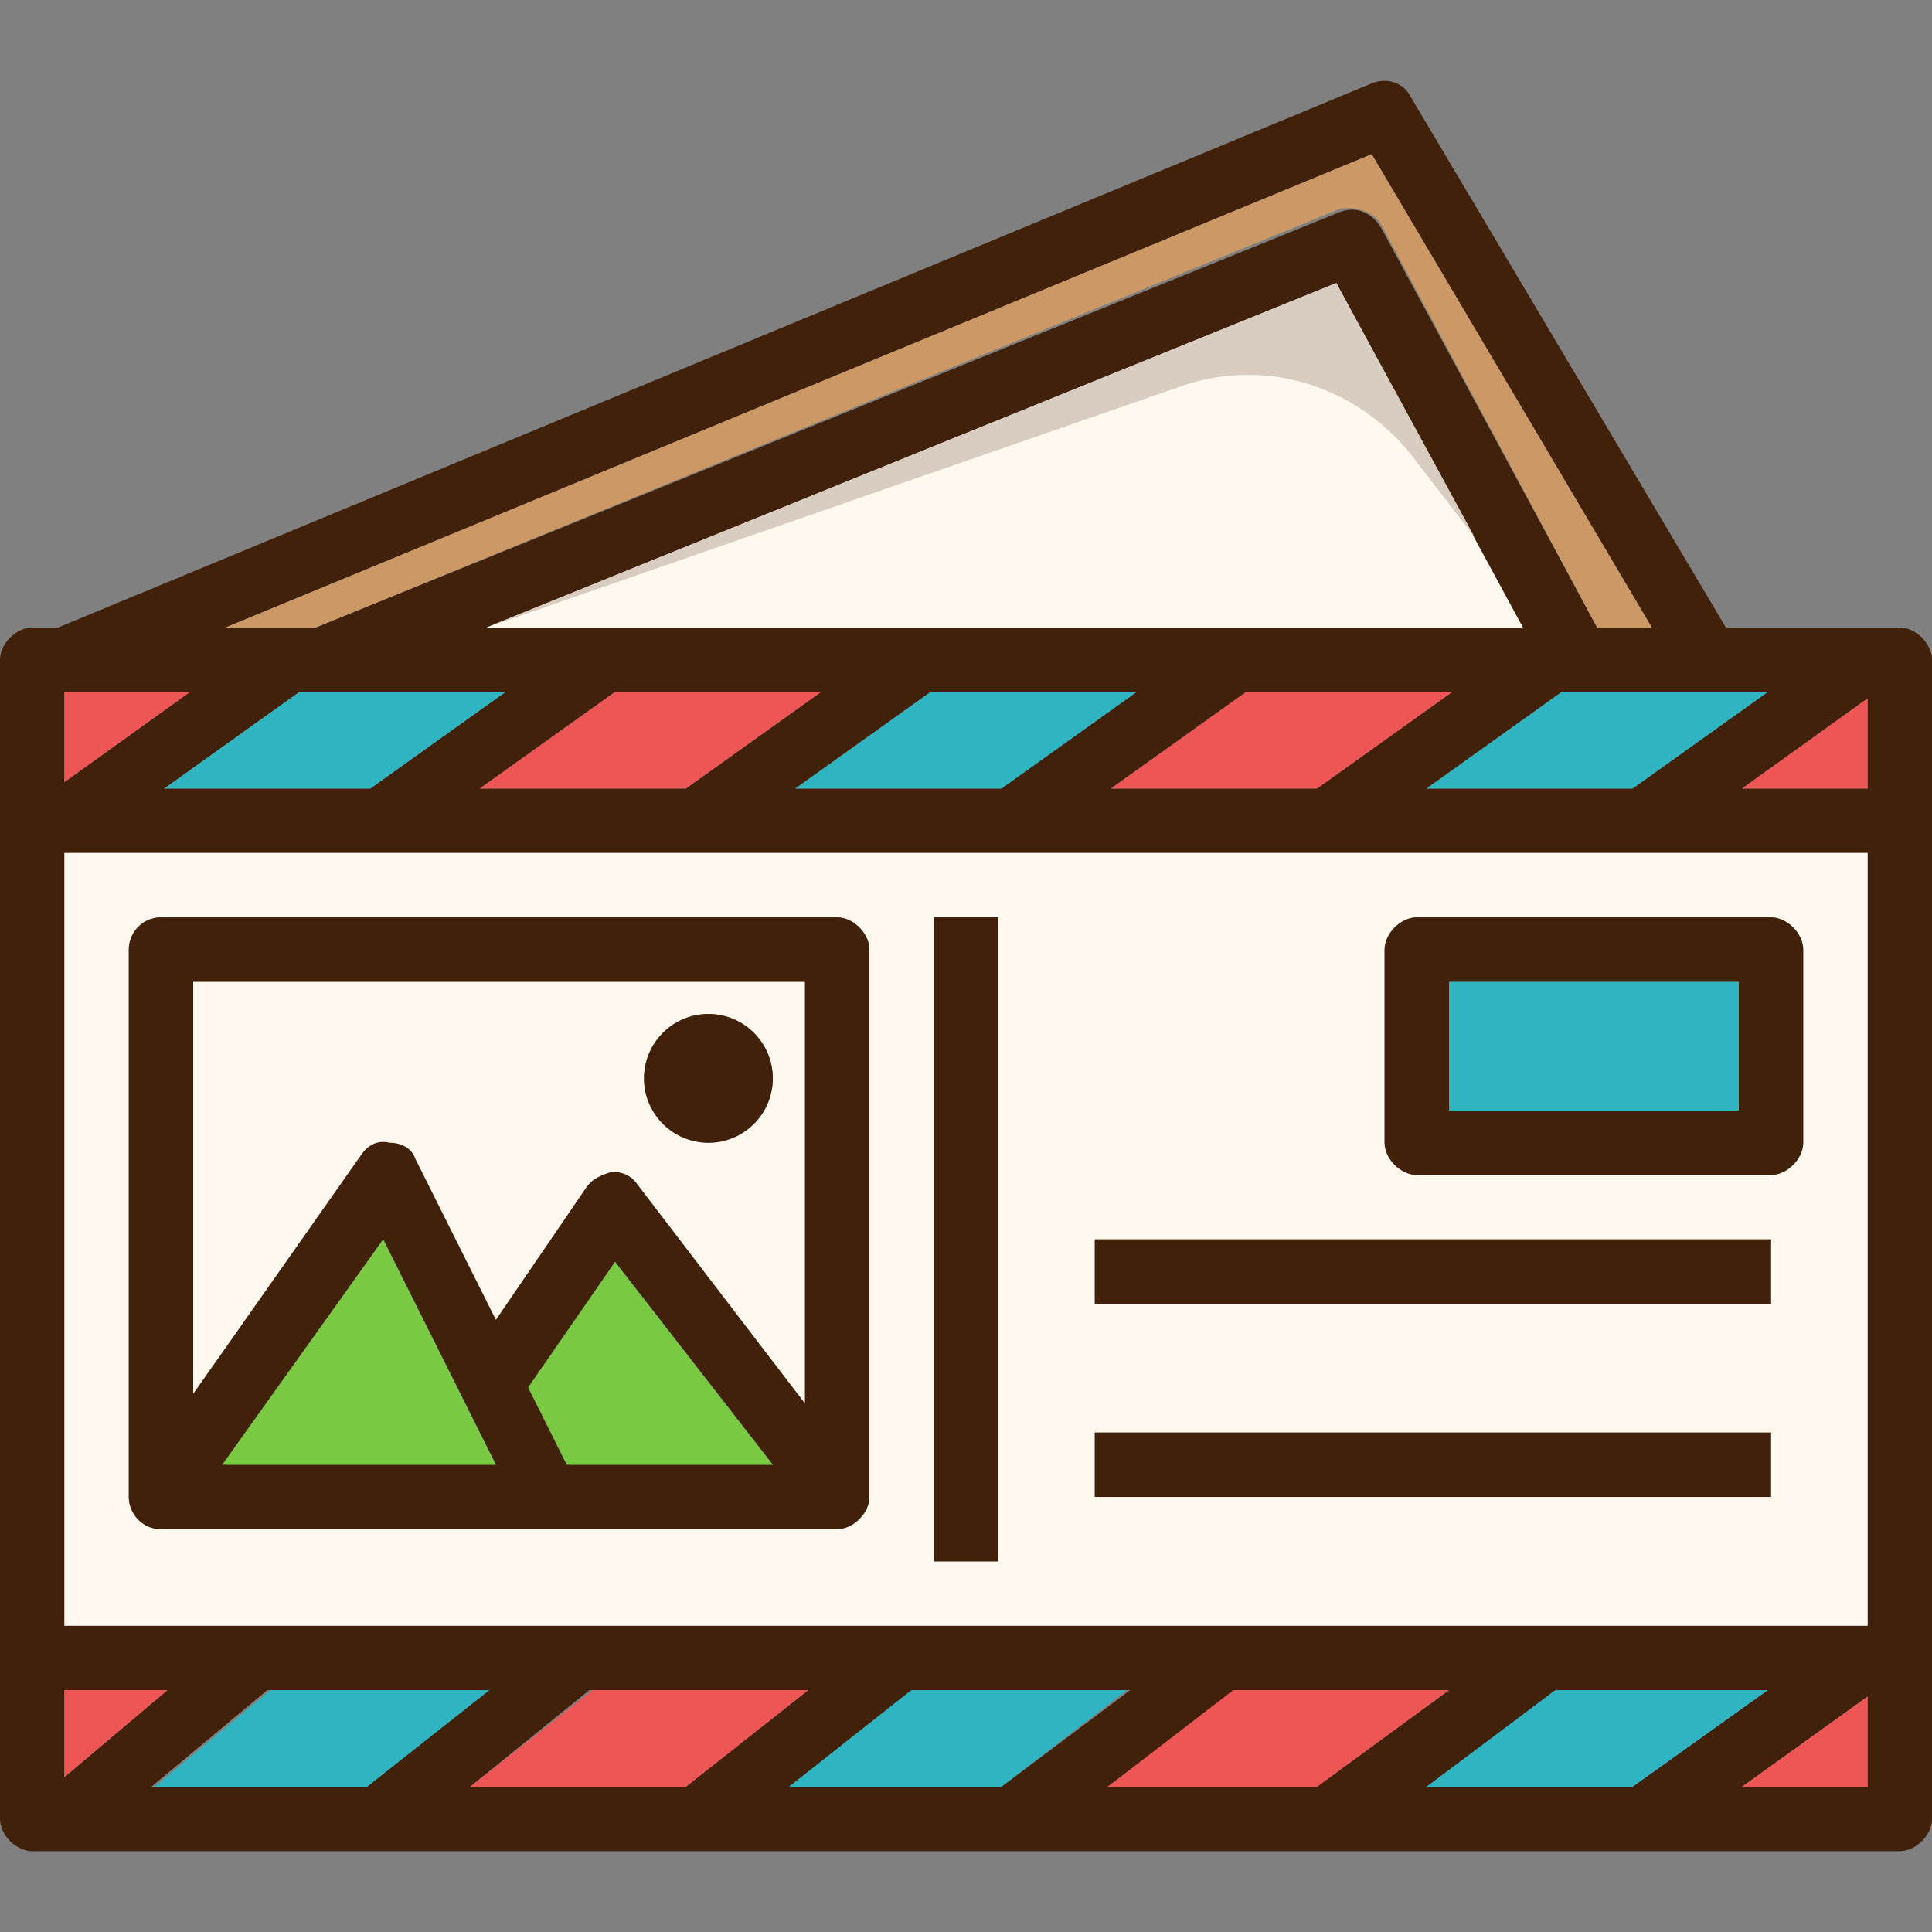 <?xml version="1.0" encoding="iso-8859-1"?>
<!-- Uploaded to: SVG Repo, www.svgrepo.com, Generator: SVG Repo Mixer Tools -->
<svg version="1.1" id="Layer_1" xmlns="http://www.w3.org/2000/svg" xmlns:xlink="http://www.w3.org/1999/xlink" 
	 viewBox="0 0 480 480" xml:space="preserve">
<rect x="0" y="0" width="480" height="480" fill="#808080" stroke="none"/>
<rect x="360" y="243.914" style="fill:#2FB4C2;" width="72" height="32"/>
<g>
	<polygon style="fill:#FFF8EF;" points="332,70.314 378.4,155.914 120.8,155.914 	"/>
	<path style="fill:#FFF8EF;" d="M200,243.914v104.8l-41.6-53.6c-1.6-2.4-4-3.2-6.4-3.2s-4.8,1.6-6.4,4l-22.4,32.8l-20-40
		c-1.6-2.4-4-4-6.4-4s-5.6,0.8-7.2,3.2l-41.6,58.4v-102.4H200z M192,267.914c0-8.8-7.2-16-16-16s-16,7.2-16,16s7.2,16,16,16
		S192,276.714,192,267.914z"/>
</g>
<path style="fill:#42210B;" d="M480,163.914v288c0,4-4,8-8,8H8c-4,0-8-4-8-8v-288c0-4,4-8,8-8h6.4l326.4-135.2c4-1.6,8,0,9.6,3.2
	l78.4,132H472C476,155.914,480,159.914,480,163.914z M464,443.914v-22.4l-31.2,22.4H464z M464,403.914v-192H16v192H464z
	 M464,195.914v-22.4l-31.2,22.4H464z M405.6,195.914l33.6-24H388l-33.6,24H405.6z M405.6,443.914l33.6-24h-52l-32.8,24H405.6z
	 M410.4,155.914l-69.6-117.6L56,155.914h22.4l254.4-103.2c4-1.6,8,0,10.4,4l53.6,99.2H410.4z M378.4,155.914l-46.4-85.6l-211.2,85.6
	H378.4z M327.2,195.914l33.6-24h-51.2l-33.6,24H327.2z M327.2,443.914l32.8-24h-52.8l-32,24H327.2z M248.8,195.914l33.6-24h-51.2
	l-33.6,24H248.8z M248.8,443.914l32-24h-53.6l-30.4,24H248.8z M170.4,195.914l33.6-24h-51.2l-33.6,24H170.4z M170.4,443.914l30.4-24
	h-54.4l-29.6,24H170.4z M92,195.914l33.6-24H74.4l-33.6,24H92z M91.2,443.914l29.6-24H66.4l-28.8,24H91.2z M16,194.314l31.2-22.4H16
	V194.314z M16,441.514l25.6-21.6H16V441.514z"/>
<polygon style="fill:#EE5656;" points="464,421.514 464,443.914 432.8,443.914 "/>
<path style="fill:#FFF8EF;" d="M464,211.914v192H16v-192H464z M448,283.914v-48c0-4-4-8-8-8h-88c-4,0-8,4-8,8v48c0,4,4,8,8,8h88
	C444,291.914,448,287.914,448,283.914z M440,371.914v-16H272v16H440z M440,323.914v-16H272v16H440z M248,387.914v-160h-16v160H248z
	 M216,371.914v-136c0-4-4-8-8-8H40c-4.8,0-8,4-8,8v136c0,4,3.2,8,8,8h168C212,379.914,216,375.914,216,371.914z"/>
<polygon style="fill:#EE5656;" points="464,173.514 464,195.914 432.8,195.914 "/>
<g>
	<path style="fill:#42210B;" d="M448,235.914v48c0,4-4,8-8,8h-88c-4,0-8-4-8-8v-48c0-4,4-8,8-8h88
		C444,227.914,448,231.914,448,235.914z M432,275.914v-32h-72v32H432z"/>
	<rect x="272" y="355.914" style="fill:#42210B;" width="168" height="16"/>
	<rect x="272" y="307.914" style="fill:#42210B;" width="168" height="16"/>
</g>
<g>
	<polygon style="fill:#2FB4C2;" points="439.2,171.914 405.6,195.914 354.4,195.914 388,171.914 	"/>
	<polygon style="fill:#2FB4C2;" points="439.2,419.914 405.6,443.914 354.4,443.914 386.4,419.914 	"/>
</g>
<path style="fill:#CC9966;" d="M340.8,38.314l69.6,117.6h-13.6l-53.6-100c-1.6-3.2-6.4-4.8-10.4-4l-254.4,104H56L340.8,38.314z"/>
<g>
	<polygon style="fill:#EE5656;" points="360.8,171.914 327.2,195.914 276,195.914 309.6,171.914 	"/>
	<polygon style="fill:#EE5656;" points="360,419.914 327.2,443.914 275.2,443.914 306.4,419.914 	"/>
</g>
<g>
	<polygon style="fill:#2FB4C2;" points="282.4,171.914 248.8,195.914 197.6,195.914 231.2,171.914 	"/>
	<polygon style="fill:#2FB4C2;" points="280,419.914 248.8,443.914 196,443.914 226.4,419.914 	"/>
</g>
<g>
	<rect x="232" y="227.914" style="fill:#42210B;" width="16" height="160"/>
	<path style="fill:#42210B;" d="M216,235.914v136c0,4-4,8-8,8H40c-4.8,0-8-4-8-8v-136c0-4,3.2-8,8-8h168
		C212,227.914,216,231.914,216,235.914z M200,348.714v-104.8H48v102.4l41.6-59.2c1.6-2.4,4-4,7.2-3.2c3.2,0,5.6,1.6,6.4,4l20,40
		l22.4-32.8c1.6-2.4,4-3.2,6.4-4c2.4,0,4.8,0.8,6.4,3.2L200,348.714z M192,363.914l-39.2-50.4l-20.8,31.2l9.6,19.2L192,363.914
		L192,363.914z M123.2,363.914l-28-56l-39.2,56H123.2z"/>
</g>
<g>
	<polygon style="fill:#EE5656;" points="204,171.914 170.4,195.914 119.2,195.914 152.8,171.914 	"/>
	<polygon style="fill:#EE5656;" points="200.8,419.914 170.4,443.914 116.8,443.914 147.2,419.914 	"/>
</g>
<polygon style="fill:#7AC943;" points="152.8,313.514 192,363.914 140.8,363.914 131.2,344.714 "/>
<circle style="fill:#42210B;" cx="176" cy="267.914" r="16"/>
<polygon style="fill:#2FB4C2;" points="125.6,171.914 92,195.914 40.8,195.914 74.4,171.914 "/>
<polygon style="fill:#7AC943;" points="95.2,307.914 123.2,363.914 55.2,363.914 "/>
<polygon style="fill:#2FB4C2;" points="121.6,419.914 91.2,443.914 38.4,443.914 67.2,419.914 "/>
<g>
	<polygon style="fill:#EE5656;" points="47.2,171.914 16,194.314 16,171.914 	"/>
	<polygon style="fill:#EE5656;" points="41.6,419.914 16,441.514 16,419.914 	"/>
</g>
<path style="fill:#D9CDC1;" d="M366.4,133.514l-34.4-63.2l-211.2,85.6l172.8-60c20.8-7.2,43.2,0,56.8,16.8L366.4,133.514z"/>
</svg>